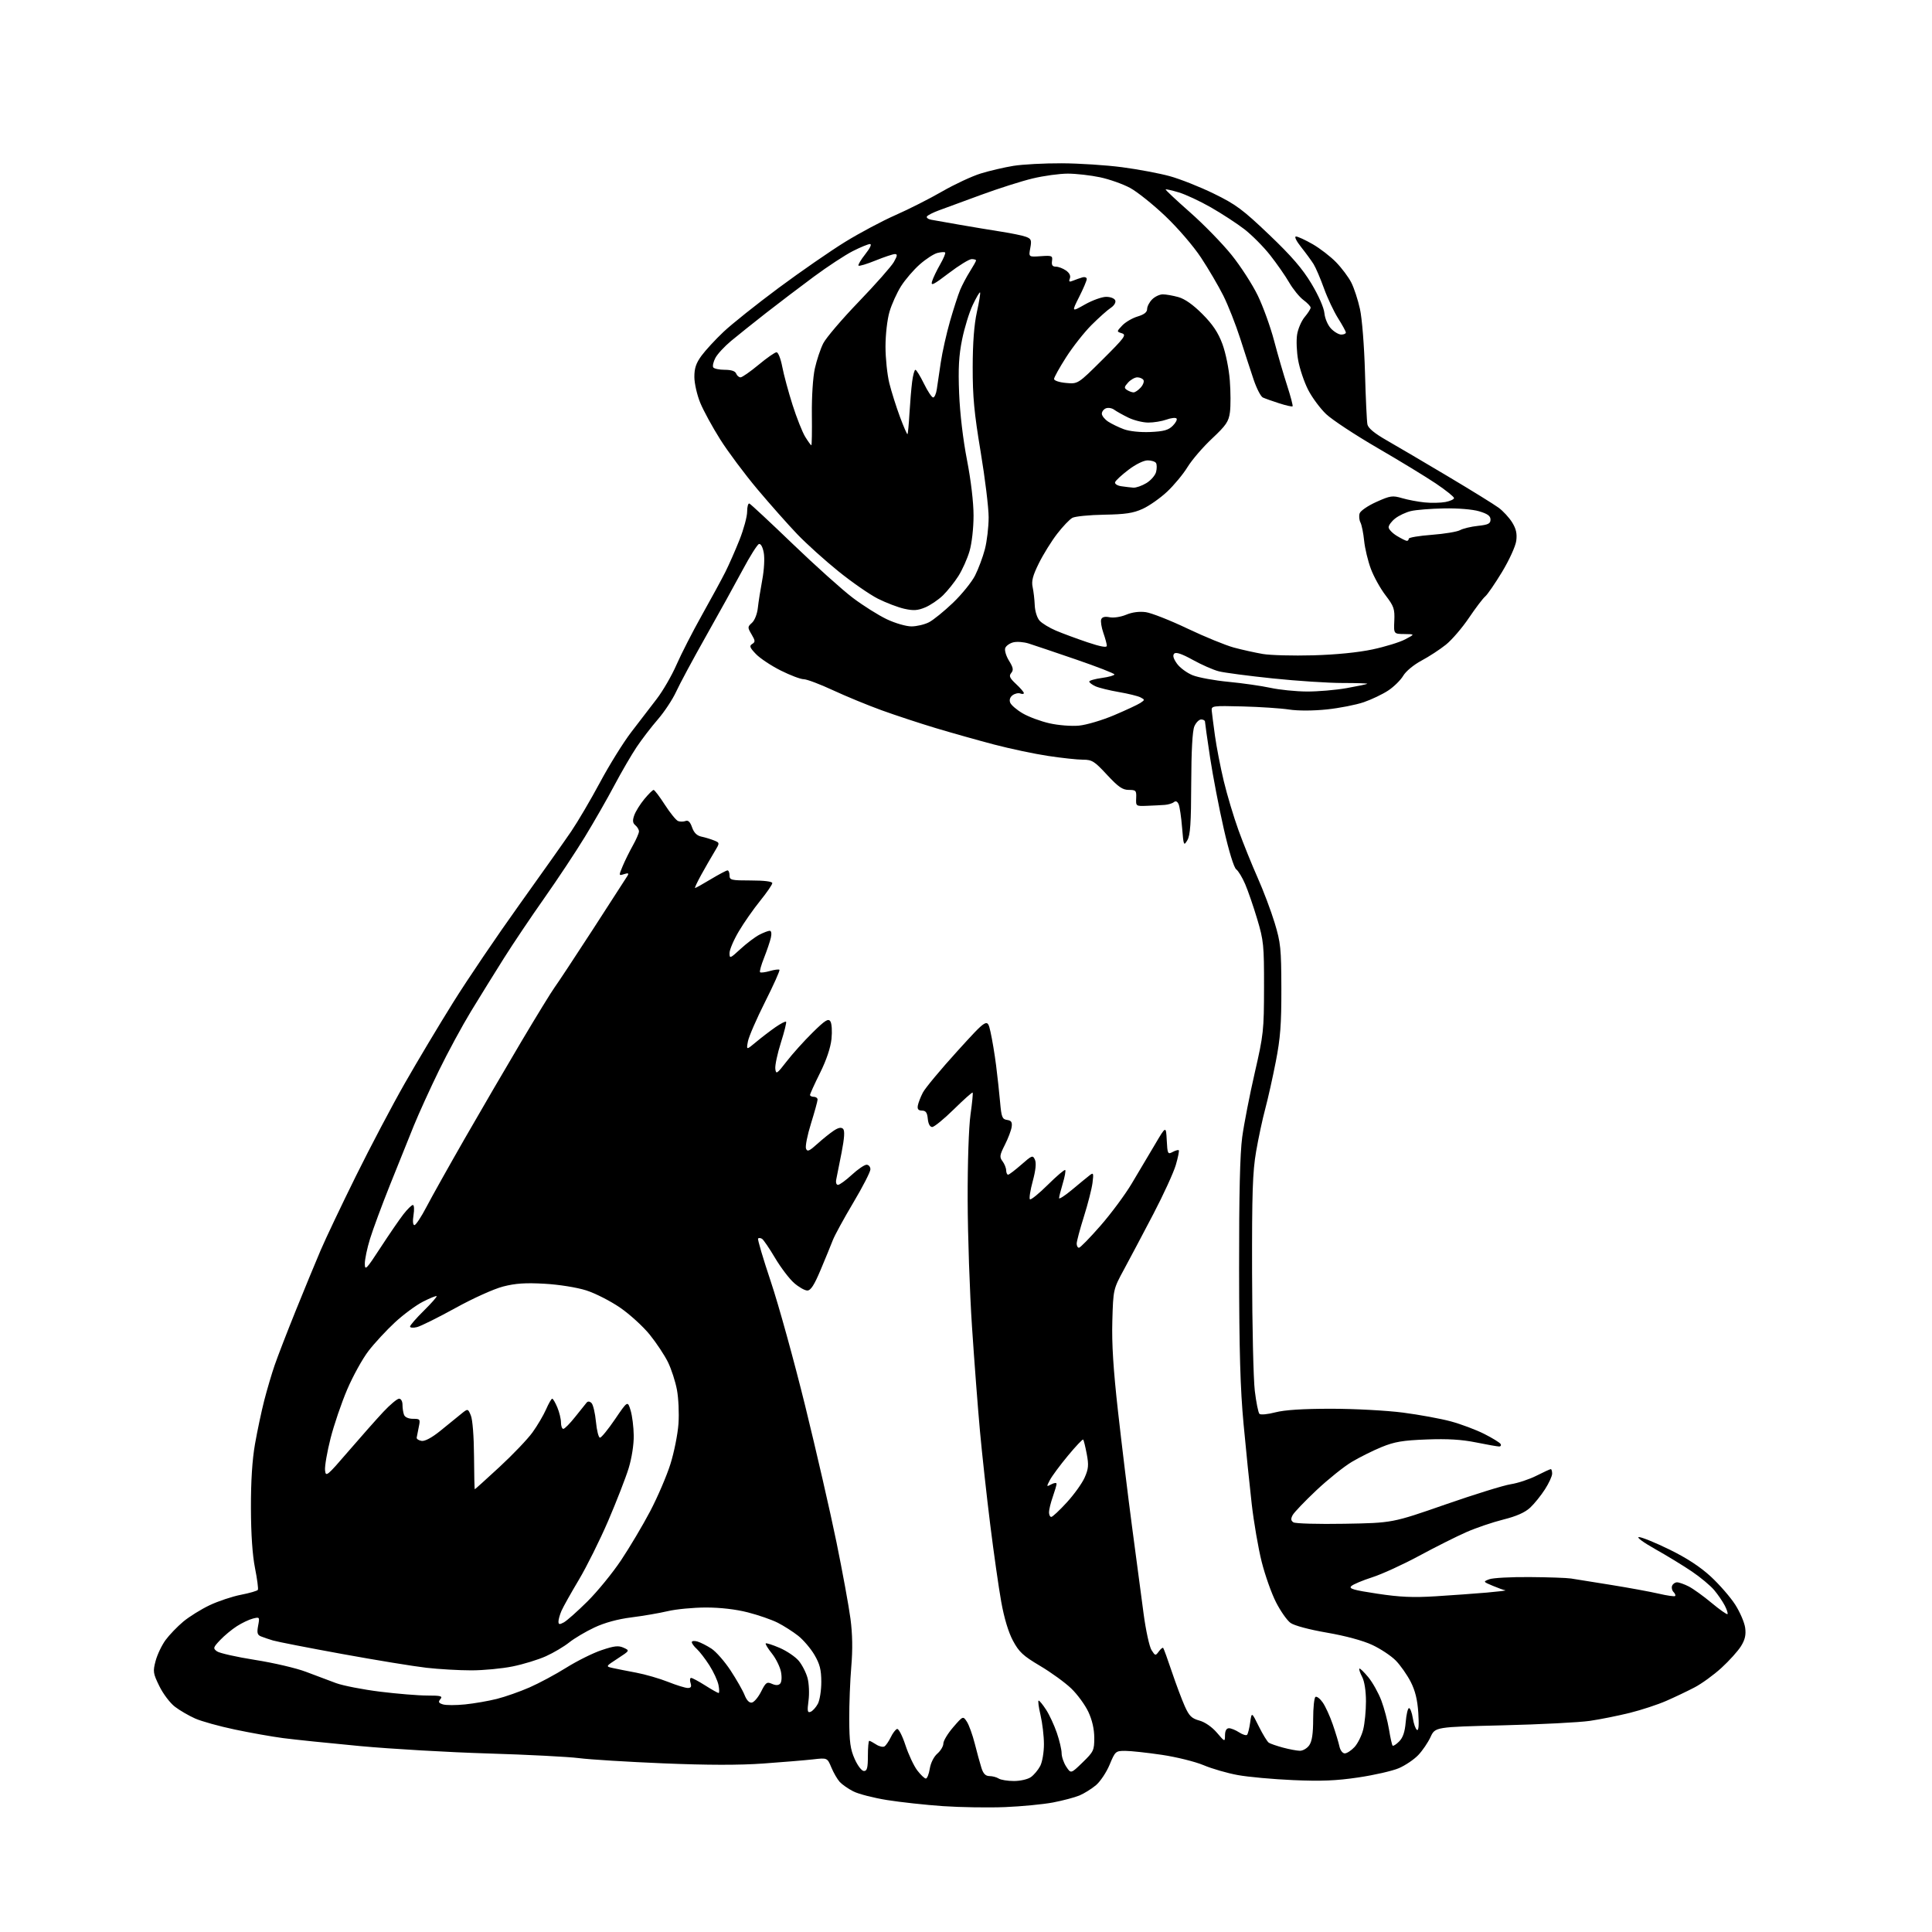 <?xml version="1.0" encoding="UTF-8" standalone="no"?>
<svg 
  version="1.1" 
  xmlns="http://www.w3.org/2000/svg" 
  xmlns:xlink="http://www.w3.org/1999/xlink" 
  xmlns:svg="http://www.w3.org/2000/svg"
  xmlns:rdf="http://www.w3.org/1999/02/22-rdf-syntax-ns#"
  xmlns:cc="http://creativecommons.org/ns#"
  xmlns:dc="http://purl.org/dc/elements/1.1/"
  viewBox="0 0 768 768"
  width="768"
  height="768"
>
<style>svg {background-color: white; }</style>"
<path stroke="none" fill="black" fill-rule="evenodd" d="M399.50,718.35C392.90,718.62 381.82,718.44 374.88,717.97C367.93,717.49 357.89,716.39 352.56,715.54C347.23,714.68 341.21,713.13 339.19,712.09C337.16,711.06 334.73,709.36 333.79,708.32C332.85,707.28 331.35,704.70 330.47,702.58C328.86,698.73 328.86,698.73 323.18,699.38C320.06,699.73 311.20,700.47 303.50,701.02C293.93,701.71 281.33,701.69 263.70,700.96C249.50,700.37 234.43,699.44 230.20,698.89C225.96,698.34 209.68,697.50 194.00,697.03C178.32,696.56 155.38,695.23 143.00,694.08C130.62,692.92 116.90,691.50 112.50,690.92C108.10,690.34 99.47,688.81 93.32,687.51C87.17,686.22 80.09,684.25 77.59,683.14C75.08,682.03 71.46,679.93 69.54,678.46C67.62,677.00 64.83,673.32 63.35,670.28C60.84,665.16 60.74,664.44 61.87,660.20C62.54,657.70 64.32,653.98 65.82,651.93C67.32,649.89 70.49,646.60 72.85,644.62C75.22,642.65 79.93,639.71 83.33,638.10C86.72,636.49 92.32,634.62 95.77,633.95C99.23,633.28 102.25,632.40 102.50,632.00C102.75,631.59 102.24,627.72 101.38,623.38C100.35,618.26 99.78,609.89 99.75,599.50C99.72,588.83 100.26,580.33 101.37,574.00C102.29,568.77 103.94,560.98 105.04,556.69C106.15,552.39 108.00,546.09 109.18,542.69C110.35,539.28 114.12,529.52 117.56,521.00C121.00,512.48 125.46,501.68 127.46,497.00C129.46,492.32 135.77,479.05 141.48,467.50C147.19,455.95 155.92,439.38 160.89,430.67C165.86,421.96 174.55,407.42 180.21,398.36C185.87,389.30 197.65,371.91 206.39,359.71C215.13,347.50 224.43,334.36 227.05,330.51C229.67,326.65 234.83,317.88 238.52,311.00C242.20,304.12 247.76,295.18 250.86,291.12C253.96,287.06 258.52,281.12 261.00,277.91C263.48,274.70 267.03,268.57 268.90,264.29C270.77,260.00 275.33,251.10 279.03,244.50C282.73,237.90 286.94,230.16 288.37,227.31C289.80,224.45 292.33,218.71 293.99,214.53C295.64,210.36 297.00,205.35 297.00,203.39C297.00,201.43 297.40,199.98 297.89,200.17C298.38,200.35 306.16,207.60 315.17,216.27C324.19,224.94 334.92,234.57 339.03,237.67C343.14,240.77 349.20,244.58 352.50,246.15C355.82,247.73 360.20,249.00 362.30,249.00C364.39,249.00 367.54,248.26 369.30,247.35C371.05,246.44 375.35,242.95 378.85,239.60C382.35,236.24 386.29,231.37 387.61,228.77C388.93,226.16 390.69,221.46 391.51,218.31C392.33,215.16 393.00,209.45 393.00,205.63C393.00,201.80 391.57,190.09 389.82,179.59C387.25,164.17 386.64,157.71 386.66,146.00C386.67,136.31 387.23,129.03 388.32,124.07C389.23,119.98 389.80,116.46 389.59,116.25C389.38,116.04 388.07,118.28 386.68,121.22C385.29,124.15 383.39,130.33 382.45,134.95C381.15,141.37 380.87,146.40 381.27,156.42C381.59,164.33 382.82,174.79 384.40,182.88C385.97,190.99 387.00,199.69 387.00,204.95C387.00,209.94 386.32,215.95 385.41,219.07C384.54,222.06 382.54,226.53 380.97,229.00C379.40,231.47 376.62,234.94 374.81,236.70C372.99,238.46 369.82,240.60 367.76,241.46C364.79,242.70 363.09,242.81 359.45,241.99C356.93,241.42 352.22,239.62 348.98,237.99C345.73,236.35 338.68,231.46 333.29,227.11C327.91,222.77 320.54,216.13 316.93,212.36C313.31,208.58 306.20,200.56 301.12,194.53C296.05,188.49 289.38,179.56 286.30,174.68C283.22,169.80 279.65,163.26 278.37,160.15C277.09,157.04 276.04,152.43 276.02,149.90C276.01,146.39 276.68,144.37 278.86,141.40C280.43,139.26 284.36,134.99 287.61,131.92C290.85,128.85 300.70,121.00 309.50,114.46C318.30,107.93 330.23,99.68 336.00,96.13C341.77,92.58 350.77,87.79 356.00,85.49C361.23,83.19 369.55,78.98 374.50,76.12C379.45,73.27 386.35,70.05 389.84,68.97C393.33,67.89 399.18,66.53 402.84,65.93C406.50,65.34 415.15,64.88 422.05,64.91C428.96,64.94 439.76,65.64 446.05,66.47C452.35,67.30 460.88,68.90 465.00,70.03C469.12,71.16 477.00,74.28 482.50,76.97C491.26,81.24 493.98,83.26 504.50,93.29C513.42,101.80 517.73,106.79 521.31,112.75C524.14,117.46 526.27,122.29 526.47,124.47C526.67,126.56 527.80,129.23 529.08,130.59C530.33,131.91 532.17,133.00 533.17,133.00C534.18,133.00 535.00,132.64 535.00,132.20C535.00,131.75 533.61,129.21 531.92,126.54C530.23,123.87 527.69,118.50 526.29,114.60C524.89,110.71 523.04,106.40 522.18,105.01C521.32,103.63 519.10,100.59 517.24,98.25C515.29,95.79 514.42,94.00 515.18,94.01C515.91,94.01 518.88,95.39 521.80,97.06C524.71,98.73 528.91,101.97 531.13,104.26C533.36,106.55 536.07,110.17 537.16,112.32C538.25,114.46 539.81,119.20 540.61,122.86C541.44,126.63 542.30,137.49 542.60,148.00C542.88,158.18 543.32,167.50 543.57,168.71C543.87,170.20 546.40,172.28 551.26,175.06C555.24,177.33 566.15,183.75 575.50,189.32C584.85,194.89 593.96,200.52 595.73,201.83C597.51,203.14 599.93,205.77 601.11,207.67C602.69,210.24 603.11,212.14 602.73,215.01C602.44,217.16 599.94,222.63 597.12,227.31C594.32,231.94 591.29,236.34 590.40,237.09C589.50,237.83 586.58,241.68 583.91,245.63C581.25,249.58 577.14,254.36 574.78,256.26C572.43,258.15 568.06,261.01 565.07,262.60C561.97,264.26 558.85,266.84 557.79,268.64C556.77,270.37 554.09,273.00 551.84,274.49C549.59,275.98 545.22,278.06 542.13,279.13C539.03,280.19 532.42,281.49 527.43,282.01C521.95,282.58 516.02,282.59 512.43,282.05C509.17,281.55 500.88,281.00 494.00,280.82C482.01,280.51 481.51,280.58 481.68,282.50C481.79,283.60 482.36,288.10 482.97,292.50C483.58,296.90 485.15,305.00 486.47,310.50C487.79,316.00 490.42,324.77 492.31,330.00C494.20,335.23 497.62,343.70 499.90,348.83C502.19,353.96 505.24,362.06 506.69,366.83C509.09,374.74 509.32,377.02 509.36,393.00C509.39,407.15 508.97,412.70 507.15,422.00C505.92,428.32 504.03,436.77 502.96,440.76C501.88,444.76 500.24,452.41 499.32,457.76C497.93,465.81 497.65,474.17 497.72,506.00C497.77,527.17 498.25,548.26 498.80,552.85C499.35,557.44 500.18,561.57 500.65,562.03C501.12,562.49 503.96,562.22 506.97,561.43C510.66,560.47 517.88,560.00 529.17,560.00C538.37,560.00 551.21,560.69 557.70,561.53C564.19,562.37 572.78,563.95 576.80,565.04C580.81,566.13 586.74,568.36 589.98,569.99C593.21,571.62 596.14,573.42 596.49,573.98C596.83,574.54 596.57,575.00 595.91,575.00C595.24,575.00 591.11,574.27 586.71,573.38C581.02,572.23 575.40,571.89 567.11,572.21C557.61,572.57 554.36,573.12 549.22,575.22C545.77,576.63 540.41,579.30 537.32,581.15C534.23,582.99 527.92,588.06 523.30,592.40C518.69,596.75 514.43,601.19 513.85,602.28C513.06,603.76 513.13,604.48 514.15,605.15C514.89,605.65 524.05,605.91 534.50,605.72C553.50,605.39 553.50,605.39 574.50,598.08C586.05,594.06 597.78,590.42 600.56,590.00C603.35,589.57 607.95,588.05 610.78,586.61C613.61,585.18 616.17,584.00 616.47,584.00C616.76,584.00 617.00,584.81 617.00,585.80C617.00,586.80 615.71,589.61 614.13,592.05C612.56,594.50 609.92,597.77 608.27,599.31C606.21,601.23 602.84,602.73 597.61,604.04C593.40,605.09 586.77,607.34 582.89,609.05C579.01,610.75 570.58,614.98 564.16,618.45C557.75,621.91 549.35,625.76 545.50,626.99C541.65,628.23 537.90,629.80 537.16,630.50C536.07,631.52 538.01,632.09 547.46,633.51C556.49,634.88 561.72,635.11 570.80,634.54C577.23,634.14 586.33,633.48 591.00,633.08C595.67,632.67 598.99,632.27 598.37,632.17C597.75,632.08 595.50,631.27 593.37,630.37C589.52,628.75 589.51,628.74 592.00,627.78C593.38,627.24 600.58,626.85 608.00,626.91C615.42,626.96 622.85,627.22 624.50,627.48C626.15,627.75 633.31,628.89 640.42,630.03C647.52,631.17 656.05,632.74 659.38,633.51C662.70,634.29 665.63,634.70 665.89,634.44C666.15,634.18 665.87,633.47 665.26,632.86C664.65,632.25 664.39,631.14 664.69,630.38C664.98,629.62 665.86,629.00 666.66,629.00C667.45,629.00 669.54,629.74 671.30,630.64C673.06,631.54 677.15,634.48 680.38,637.18C683.61,639.87 686.46,641.87 686.70,641.63C686.95,641.39 686.46,639.85 685.61,638.21C684.76,636.58 682.87,633.81 681.40,632.07C679.93,630.32 675.98,627.02 672.62,624.74C669.25,622.45 662.67,618.43 658.00,615.81C653.24,613.13 650.38,611.03 651.51,611.02C652.61,611.01 658.09,613.25 663.69,615.99C670.56,619.36 675.90,622.86 680.10,626.74C683.53,629.91 687.88,634.92 689.78,637.88C691.67,640.84 693.45,644.97 693.73,647.06C694.11,649.87 693.68,651.79 692.08,654.37C690.89,656.30 687.39,660.18 684.32,662.99C681.24,665.81 676.42,669.31 673.61,670.77C670.80,672.24 665.75,674.65 662.38,676.12C659.01,677.60 652.49,679.74 647.88,680.89C643.27,682.03 636.12,683.47 632.00,684.07C627.88,684.68 612.35,685.48 597.51,685.84C570.51,686.50 570.51,686.50 568.66,690.50C567.64,692.70 565.44,695.93 563.77,697.68C562.10,699.43 558.64,701.77 556.09,702.87C553.53,703.97 546.28,705.63 539.97,706.56C531.15,707.87 525.16,708.11 514.00,707.62C506.02,707.27 496.12,706.37 492.00,705.61C487.88,704.86 481.78,703.10 478.45,701.69C475.12,700.29 467.64,698.43 461.82,697.57C456.00,696.71 449.47,696.00 447.31,696.00C443.48,696.00 443.31,696.15 441.09,701.49C439.84,704.50 437.40,708.17 435.66,709.64C433.92,711.10 430.97,712.94 429.10,713.73C427.22,714.51 422.50,715.76 418.60,716.51C414.69,717.25 406.10,718.08 399.50,718.35zM403.03,707.98C405.54,707.99 408.55,707.30 409.78,706.44C411.01,705.58 412.68,703.58 413.51,701.99C414.34,700.38 414.99,696.52 414.98,693.30C414.98,690.11 414.36,684.91 413.62,681.75C412.87,678.59 412.54,676.01 412.88,676.01C413.22,676.02 414.56,677.66 415.85,679.66C417.15,681.65 419.06,685.77 420.10,688.80C421.15,691.83 422.00,695.48 422.01,696.91C422.01,698.33 422.84,700.76 423.86,702.30C425.71,705.10 425.71,705.10 430.35,700.59C434.73,696.34 435.00,695.77 434.99,690.79C434.98,687.35 434.16,683.75 432.64,680.50C431.35,677.75 428.30,673.57 425.86,671.22C423.41,668.86 417.83,664.81 413.46,662.22C406.69,658.21 405.08,656.71 402.67,652.21C400.87,648.87 399.16,643.19 398.00,636.71C396.99,631.10 395.02,617.27 393.62,606.00C392.22,594.73 390.39,578.08 389.56,569.00C388.73,559.92 387.30,541.25 386.39,527.50C385.47,513.75 384.70,491.02 384.66,477.00C384.62,462.18 385.10,447.97 385.79,443.08C386.45,438.44 386.83,434.50 386.64,434.31C386.45,434.12 383.09,437.12 379.16,440.98C375.23,444.84 371.36,448.00 370.57,448.00C369.67,448.00 369.01,446.77 368.81,444.75C368.58,442.28 368.02,441.49 366.50,441.48C365.07,441.46 364.60,440.90 364.85,439.49C365.04,438.41 365.94,436.08 366.85,434.32C367.76,432.56 373.90,425.17 380.50,417.91C392.50,404.70 392.50,404.70 393.72,410.10C394.40,413.07 395.40,419.10 395.96,423.50C396.52,427.90 397.24,434.51 397.56,438.19C398.08,444.08 398.41,444.92 400.32,445.19C402.01,445.43 402.42,446.06 402.15,447.99C401.95,449.35 400.74,452.56 399.44,455.11C397.37,459.20 397.26,459.97 398.52,461.62C399.30,462.66 399.95,464.29 399.97,465.25C399.99,466.21 400.34,466.98 400.75,466.96C401.16,466.93 403.52,465.13 406.00,462.96C410.24,459.23 410.55,459.12 411.40,460.99C412.00,462.33 411.71,465.16 410.53,469.54C409.55,473.14 409.05,476.38 409.40,476.74C409.76,477.10 412.96,474.51 416.50,471.00C420.04,467.49 423.17,464.83 423.44,465.10C423.71,465.37 423.27,467.78 422.46,470.46C421.66,473.13 421.00,475.75 421.00,476.28C421.00,476.81 423.36,475.27 426.25,472.86C429.14,470.44 432.25,467.89 433.16,467.19C434.67,466.02 434.77,466.31 434.29,470.20C433.99,472.57 432.45,478.60 430.87,483.60C429.29,488.61 428.00,493.45 428.00,494.35C428.00,495.26 428.41,496.00 428.90,496.00C429.40,496.00 433.25,492.06 437.45,487.25C441.66,482.44 447.25,474.90 449.87,470.50C452.50,466.10 456.64,459.12 459.08,455.00C463.50,447.50 463.50,447.50 463.80,453.26C464.08,458.70 464.21,458.96 466.14,457.93C467.26,457.33 468.36,457.02 468.58,457.25C468.81,457.47 468.28,460.10 467.41,463.08C466.54,466.06 462.54,474.80 458.52,482.50C454.50,490.20 449.25,500.10 446.87,504.50C442.53,512.50 442.53,512.50 442.17,525.09C441.91,534.12 442.55,544.30 444.43,561.09C445.87,573.96 448.38,594.62 450.02,607.00C451.66,619.38 453.72,634.90 454.60,641.50C455.48,648.10 456.90,654.59 457.74,655.92C459.21,658.24 459.33,658.27 460.63,656.50C461.37,655.48 462.16,654.84 462.38,655.07C462.61,655.31 464.15,659.55 465.81,664.50C467.48,669.45 469.79,675.62 470.95,678.21C472.70,682.12 473.69,683.10 476.77,683.95C478.99,684.56 481.76,686.48 483.70,688.73C486.92,692.50 486.92,692.50 486.96,689.75C486.99,687.96 487.54,687.00 488.54,687.00C489.38,687.00 491.19,687.74 492.57,688.64C493.94,689.53 495.36,689.98 495.72,689.62C496.08,689.26 496.63,687.06 496.96,684.73C497.55,680.50 497.55,680.50 500.40,686.27C501.97,689.44 503.76,692.36 504.38,692.76C504.99,693.16 507.52,694.03 510.00,694.70C512.48,695.37 515.49,695.93 516.69,695.96C517.90,695.98 519.59,695.00 520.44,693.78C521.55,692.20 522.00,689.16 522.00,683.34C522.00,678.82 522.42,674.86 522.92,674.55C523.43,674.23 524.72,675.22 525.79,676.74C526.86,678.26 528.67,682.20 529.80,685.50C530.94,688.80 532.13,692.74 532.45,694.25C532.78,695.79 533.71,697.00 534.57,697.00C535.41,697.00 537.15,695.86 538.44,694.48C539.72,693.09 541.28,689.96 541.89,687.53C542.50,685.10 543.00,680.05 542.99,676.31C542.99,672.19 542.39,668.35 541.48,666.60C540.64,665.01 540.15,663.52 540.37,663.30C540.59,663.08 542.18,664.61 543.91,666.70C545.63,668.79 547.97,672.98 549.11,676.00C550.25,679.02 551.61,684.19 552.15,687.47C552.68,690.76 553.33,693.66 553.59,693.92C553.84,694.18 555.02,693.43 556.19,692.25C557.69,690.75 558.46,688.47 558.79,684.56C559.04,681.50 559.64,679.00 560.11,679.00C560.59,679.00 561.27,680.81 561.62,683.02C561.97,685.23 562.72,687.33 563.27,687.67C563.93,688.08 564.11,685.74 563.80,680.90C563.45,675.63 562.57,672.06 560.75,668.50C559.33,665.75 556.68,661.97 554.84,660.09C553.00,658.22 548.80,655.43 545.50,653.89C541.82,652.17 534.86,650.28 527.50,649.01C520.42,647.79 514.48,646.20 513.00,645.13C511.62,644.14 509.03,640.44 507.23,636.91C505.43,633.39 502.87,626.14 501.53,620.81C500.19,615.49 498.41,605.14 497.57,597.81C496.73,590.49 495.28,576.17 494.33,566.00C493.03,552.04 492.60,536.96 492.56,504.50C492.53,474.65 492.91,458.59 493.80,452.00C494.51,446.77 496.75,435.30 498.77,426.50C502.27,411.28 502.45,409.62 502.47,392.50C502.50,375.75 502.31,373.87 499.77,365.38C498.27,360.36 496.11,354.10 494.98,351.46C493.85,348.82 492.24,346.17 491.41,345.56C490.50,344.89 488.50,338.38 486.47,329.47C484.59,321.24 482.14,308.47 481.02,301.11C479.91,293.74 479.00,287.33 479.00,286.86C479.00,286.39 478.31,286.00 477.48,286.00C476.64,286.00 475.42,287.24 474.77,288.75C474.01,290.54 473.57,298.50 473.53,311.50C473.48,327.28 473.16,332.03 471.99,334.00C470.57,336.40 470.49,336.19 469.90,329.00C469.57,324.88 468.95,320.70 468.53,319.72C468.03,318.56 467.38,318.26 466.63,318.86C466.01,319.37 464.38,319.86 463.00,319.96C461.62,320.06 458.48,320.23 456.00,320.32C451.53,320.50 451.50,320.48 451.65,317.25C451.78,314.25 451.55,314.00 448.71,314.00C446.23,314.00 444.55,312.83 440.06,308.00C435.05,302.59 434.10,301.99 430.50,301.99C428.30,301.99 422.07,301.32 416.66,300.50C411.25,299.69 401.57,297.64 395.16,295.96C388.75,294.27 378.32,291.34 372.00,289.44C365.68,287.54 356.00,284.35 350.50,282.36C345.00,280.37 336.27,276.77 331.10,274.37C325.94,271.97 320.71,270.00 319.49,270.00C318.27,270.00 314.16,268.45 310.37,266.55C306.57,264.65 302.13,261.70 300.50,260.00C298.04,257.44 297.79,256.75 299.01,255.99C300.29,255.20 300.26,254.71 298.76,252.18C297.12,249.40 297.13,249.19 298.93,247.57C299.99,246.60 301.00,244.04 301.25,241.68C301.50,239.38 302.29,234.35 303.01,230.50C303.76,226.48 304.01,221.88 303.60,219.69C303.18,217.41 302.40,216.03 301.69,216.26C301.04,216.47 298.11,221.11 295.20,226.57C292.28,232.03 285.71,243.93 280.58,253.00C275.46,262.07 270.14,271.98 268.76,275.00C267.37,278.02 264.12,282.95 261.53,285.94C258.94,288.93 255.14,293.88 253.09,296.94C251.04,300.00 247.05,306.85 244.23,312.17C241.41,317.50 236.13,326.72 232.50,332.67C228.87,338.63 221.61,349.57 216.38,357.00C211.14,364.43 203.88,375.23 200.25,381.00C196.61,386.77 190.76,396.23 187.24,402.00C183.73,407.77 178.00,418.35 174.51,425.50C171.02,432.65 166.51,442.55 164.49,447.50C162.47,452.45 158.20,463.06 155.01,471.07C151.81,479.08 148.25,488.69 147.10,492.43C145.94,496.16 145.01,500.63 145.02,502.36C145.04,505.21 145.63,504.61 151.27,495.94C154.70,490.68 158.79,484.71 160.37,482.69C161.95,480.66 163.64,479.00 164.13,479.00C164.62,479.00 164.74,480.80 164.38,483.00C163.99,485.44 164.14,487.00 164.75,487.00C165.30,487.00 167.46,483.74 169.54,479.75C171.62,475.76 178.49,463.50 184.80,452.50C191.11,441.50 201.22,424.18 207.26,414.00C213.31,403.82 219.25,394.15 220.46,392.50C221.68,390.85 228.51,380.50 235.65,369.50C242.78,358.50 248.99,348.89 249.44,348.14C250.06,347.10 249.75,346.95 248.08,347.48C245.93,348.16 245.92,348.13 247.50,344.34C248.38,342.23 250.20,338.54 251.55,336.13C252.90,333.72 254.00,331.18 254.00,330.50C254.00,329.81 253.36,328.71 252.57,328.06C251.50,327.17 251.38,326.20 252.11,324.13C252.63,322.62 254.43,319.72 256.10,317.69C257.78,315.66 259.45,314.00 259.82,314.01C260.20,314.01 262.21,316.67 264.30,319.92C266.40,323.17 268.76,326.08 269.55,326.38C270.35,326.69 271.68,326.68 272.51,326.36C273.56,325.95 274.36,326.73 275.11,328.89C275.86,331.04 277.03,332.19 278.85,332.58C280.31,332.88 282.55,333.57 283.84,334.09C286.18,335.04 286.18,335.04 283.91,338.77C282.67,340.82 280.35,344.86 278.75,347.75C277.16,350.64 276.05,353.00 276.30,353.00C276.55,353.00 279.37,351.43 282.57,349.50C285.77,347.58 288.75,346.00 289.19,346.00C289.64,346.00 290.00,346.90 290.00,348.00C290.00,349.84 290.67,350.00 298.50,350.00C303.80,350.00 307.00,350.40 307.00,351.06C307.00,351.64 304.82,354.80 302.17,358.09C299.51,361.37 295.68,366.85 293.67,370.26C291.65,373.67 290.00,377.53 290.00,378.85C290.00,381.14 290.21,381.06 294.39,377.21C296.80,374.99 300.15,372.46 301.84,371.58C303.52,370.71 305.38,370.00 305.97,370.00C306.62,370.00 306.80,371.08 306.43,372.75C306.09,374.26 304.87,377.86 303.73,380.74C302.58,383.62 301.86,386.20 302.14,386.47C302.41,386.74 304.15,386.53 306.00,386.00C307.85,385.47 309.58,385.25 309.84,385.51C310.10,385.77 307.54,391.50 304.14,398.24C300.75,404.98 297.67,412.07 297.31,413.98C296.66,417.47 296.66,417.47 300.58,414.20C302.74,412.39 306.20,409.75 308.27,408.31C310.34,406.88 312.24,405.90 312.48,406.15C312.72,406.39 311.79,410.14 310.41,414.48C309.03,418.83 308.04,423.50 308.20,424.87C308.48,427.17 308.82,426.94 312.70,421.93C315.00,418.94 319.63,413.80 322.98,410.50C328.00,405.55 329.25,404.76 330.08,406.00C330.65,406.84 330.84,409.92 330.53,413.00C330.16,416.52 328.52,421.38 325.98,426.50C323.79,430.90 322.00,434.84 322.00,435.25C322.00,435.66 322.68,436.00 323.50,436.00C324.32,436.00 325.00,436.50 325.00,437.10C325.00,437.71 323.82,441.98 322.39,446.59C320.95,451.20 320.05,455.70 320.40,456.59C320.91,457.94 321.68,457.62 324.93,454.68C327.08,452.74 330.02,450.38 331.47,449.43C333.29,448.24 334.42,448.02 335.14,448.74C335.86,449.46 335.67,452.36 334.55,458.14C333.66,462.74 332.71,467.51 332.44,468.75C332.16,470.07 332.44,471.00 333.12,471.00C333.76,471.00 336.23,469.20 338.62,467.00C341.00,464.80 343.64,463.00 344.48,463.00C345.31,463.00 346.00,463.82 346.00,464.82C346.00,465.83 342.94,471.79 339.20,478.07C335.46,484.36 331.79,491.07 331.05,493.00C330.31,494.93 328.14,500.21 326.23,504.75C323.67,510.85 322.28,513.00 320.92,513.00C319.90,513.00 317.53,511.65 315.64,509.99C313.76,508.34 310.36,503.86 308.09,500.04C305.83,496.22 303.50,492.81 302.92,492.45C302.34,492.09 301.63,492.03 301.35,492.32C301.06,492.60 303.35,500.33 306.42,509.49C309.50,518.65 315.63,540.85 320.06,558.82C324.48,576.79 330.08,601.17 332.50,613.00C334.92,624.83 337.43,638.55 338.08,643.50C338.88,649.58 338.98,655.75 338.40,662.50C337.93,668.00 337.56,677.45 337.59,683.50C337.63,692.49 338.02,695.37 339.76,699.25C340.98,701.97 342.55,704.00 343.44,704.00C344.68,704.00 345.00,702.76 345.00,698.00C345.00,694.70 345.24,692.00 345.54,692.00C345.83,692.00 347.07,692.66 348.29,693.46C349.52,694.26 351.01,694.60 351.61,694.21C352.20,693.82 353.32,692.18 354.10,690.57C354.87,688.96 355.99,687.49 356.60,687.29C357.20,687.09 358.70,689.99 359.92,693.72C361.15,697.45 363.26,701.96 364.62,703.75C365.99,705.54 367.52,707.00 368.04,707.00C368.55,707.00 369.26,705.24 369.60,703.08C369.97,700.78 371.21,698.31 372.61,697.09C373.93,695.95 375.00,694.14 375.00,693.07C375.00,692.00 376.76,689.09 378.91,686.60C382.82,682.08 382.82,682.08 384.35,684.41C385.19,685.70 386.60,689.62 387.49,693.12C388.37,696.63 389.56,700.96 390.13,702.75C390.87,705.09 391.76,706.00 393.33,706.02C394.52,706.02 396.18,706.47 397.00,707.00C397.82,707.53 400.54,707.98 403.03,707.98zM322.23,680.47C323.05,680.15 324.34,678.72 325.11,677.29C325.87,675.86 326.49,671.94 326.48,668.58C326.47,663.76 325.90,661.50 323.75,657.83C322.25,655.28 319.33,651.86 317.26,650.23C315.19,648.60 311.55,646.28 309.17,645.07C306.79,643.86 301.43,642.00 297.26,640.94C292.45,639.71 286.36,639.01 280.59,639.01C275.59,639.02 268.77,639.67 265.43,640.46C262.09,641.25 255.59,642.36 250.99,642.94C245.59,643.62 240.37,645.04 236.32,646.94C232.86,648.56 228.34,651.24 226.27,652.89C224.19,654.55 220.03,657.02 217.00,658.38C213.97,659.75 208.03,661.57 203.79,662.43C199.55,663.29 192.13,664.00 187.29,663.99C182.46,663.99 174.45,663.53 169.50,662.96C164.55,662.40 149.47,659.94 136.00,657.48C122.53,655.03 110.15,652.61 108.50,652.11C106.85,651.62 104.70,650.88 103.73,650.49C102.30,649.91 102.08,649.07 102.61,646.24C103.26,642.80 103.21,642.73 100.56,643.40C99.06,643.77 96.18,645.14 94.17,646.43C92.15,647.72 89.15,650.21 87.50,651.96C84.71,654.93 84.62,655.24 86.26,656.44C87.23,657.15 94.03,658.68 101.38,659.84C108.72,660.99 117.83,663.12 121.62,664.57C125.40,666.02 130.81,668.05 133.63,669.08C136.46,670.10 144.32,671.63 151.10,672.47C157.89,673.31 166.32,674.00 169.84,674.00C175.25,674.00 176.06,674.22 175.07,675.42C174.13,676.55 174.33,676.97 176.06,677.52C177.26,677.90 181.22,677.90 184.87,677.53C188.51,677.16 194.20,676.17 197.50,675.34C200.80,674.51 206.64,672.46 210.48,670.78C214.32,669.10 220.93,665.55 225.17,662.89C229.41,660.24 235.69,657.11 239.13,655.96C244.20,654.25 245.85,654.07 247.88,654.99C250.38,656.13 250.38,656.13 245.55,659.28C240.71,662.43 240.71,662.43 243.60,663.07C245.20,663.42 249.43,664.26 253.00,664.93C256.57,665.61 262.24,667.25 265.58,668.58C268.92,669.91 272.44,671.00 273.40,671.00C274.68,671.00 274.97,670.48 274.50,669.00C274.15,667.90 274.26,667.00 274.74,667.00C275.22,667.00 277.74,668.35 280.34,670.00C282.94,671.65 285.34,673.00 285.66,673.00C285.98,673.00 285.96,671.57 285.61,669.82C285.26,668.07 283.63,664.54 281.98,661.97C280.33,659.39 278.08,656.48 276.99,655.49C275.89,654.50 275.00,653.28 275.00,652.78C275.00,652.28 276.01,652.17 277.25,652.53C278.49,652.90 280.99,654.17 282.80,655.35C284.62,656.53 288.03,660.42 290.39,664.00C292.74,667.58 295.26,671.98 295.98,673.80C296.81,675.91 297.86,676.99 298.89,676.80C299.78,676.63 301.43,674.67 302.56,672.43C304.39,668.79 304.86,668.46 306.84,669.34C308.34,670.01 309.40,670.00 310.10,669.30C310.71,668.69 310.86,666.75 310.46,664.63C310.08,662.63 308.47,659.35 306.88,657.34C305.28,655.34 304.16,653.51 304.39,653.28C304.62,653.05 307.11,653.85 309.93,655.06C312.74,656.27 316.15,658.58 317.50,660.18C318.84,661.78 320.43,664.87 321.01,667.04C321.59,669.20 321.77,673.24 321.40,676.01C320.84,680.23 320.98,680.95 322.23,680.47zM224.12,644.93C225.29,644.31 229.49,640.58 233.46,636.65C237.43,632.72 243.47,625.33 246.88,620.23C250.29,615.12 255.50,606.35 258.46,600.73C261.41,595.10 265.03,586.67 266.50,582.00C267.97,577.33 269.41,570.12 269.70,566.00C269.99,561.88 269.72,555.80 269.10,552.50C268.49,549.20 266.88,544.25 265.54,541.50C264.19,538.75 260.93,533.83 258.29,530.56C255.66,527.30 250.35,522.46 246.50,519.81C242.65,517.16 236.57,514.07 233.00,512.94C229.25,511.76 222.26,510.64 216.50,510.31C208.91,509.88 204.93,510.14 200.00,511.41C196.32,512.36 188.08,516.07 181.00,519.98C174.12,523.77 167.26,527.18 165.75,527.55C164.24,527.92 163.00,527.82 163.00,527.32C163.00,526.83 165.46,524.00 168.48,521.02C171.49,518.05 173.78,515.45 173.57,515.24C173.37,515.03 170.94,516.01 168.19,517.41C165.43,518.80 160.39,522.52 157.00,525.66C153.61,528.80 148.88,533.91 146.50,537.00C144.11,540.10 140.30,547.00 138.02,552.33C135.74,557.67 132.76,566.41 131.40,571.77C130.04,577.12 129.05,582.82 129.21,584.43C129.49,587.22 129.93,586.86 138.48,576.93C143.42,571.19 149.67,564.14 152.37,561.25C155.08,558.36 157.90,556.00 158.65,556.00C159.41,556.00 160.00,557.05 160.00,558.42C160.00,559.75 160.27,561.55 160.61,562.42C160.97,563.37 162.40,564.00 164.19,564.00C167.01,564.00 167.13,564.16 166.47,567.25C166.09,569.04 165.72,570.94 165.64,571.48C165.56,572.01 166.44,572.60 167.60,572.78C168.91,572.98 171.68,571.49 175.01,568.80C177.93,566.43 181.60,563.46 183.16,562.18C186.00,559.86 186.00,559.86 187.17,562.68C187.86,564.32 188.38,571.03 188.43,578.75C188.47,586.04 188.61,592.00 188.74,592.00C188.87,592.00 193.29,588.01 198.56,583.14C203.83,578.27 209.74,572.08 211.68,569.39C213.62,566.70 216.04,562.59 217.07,560.25C218.09,557.91 219.19,556.00 219.52,556.00C219.84,556.00 220.75,557.56 221.55,559.47C222.35,561.38 223.00,564.08 223.00,565.47C223.00,566.86 223.42,568.00 223.93,568.00C224.45,568.00 226.56,565.86 228.63,563.25C230.70,560.64 232.76,558.07 233.20,557.55C233.70,556.96 234.43,557.03 235.15,557.75C235.78,558.38 236.57,561.73 236.90,565.20C237.23,568.66 237.95,571.50 238.50,571.50C239.05,571.50 241.75,568.19 244.50,564.14C249.50,556.79 249.50,556.79 250.67,560.64C251.32,562.76 251.88,567.27 251.92,570.64C251.97,574.26 251.13,579.61 249.90,583.64C248.74,587.42 245.09,596.80 241.79,604.50C238.48,612.20 233.22,622.77 230.10,628.00C226.98,633.23 223.88,638.76 223.21,640.30C222.54,641.84 222.00,643.76 222.00,644.58C222.00,645.79 222.40,645.86 224.12,644.93zM417.90,603.00C418.39,603.00 421.17,600.41 424.06,597.25C426.96,594.09 430.15,589.64 431.16,587.36C432.70,583.89 432.83,582.38 431.99,577.94C431.44,575.03 430.80,572.47 430.58,572.25C430.36,572.02 427.63,574.91 424.51,578.67C421.39,582.43 418.18,586.77 417.36,588.32C415.93,591.04 415.95,591.10 417.94,590.03C419.07,589.43 420.00,589.34 420.00,589.84C420.00,590.34 419.32,592.66 418.50,595.00C417.68,597.34 417.00,600.09 417.00,601.13C417.00,602.16 417.40,603.00 417.90,603.00zM428.88,288.45C431.84,288.18 438.14,286.31 442.88,284.30C447.62,282.29 452.33,280.09 453.35,279.41C455.14,278.21 455.14,278.15 453.35,277.21C452.33,276.68 448.45,275.73 444.72,275.09C440.99,274.45 436.83,273.42 435.47,272.81C434.11,272.19 433.00,271.34 433.00,270.93C433.00,270.52 435.25,269.88 438.00,269.50C440.75,269.12 443.00,268.49 443.00,268.10C443.00,267.71 436.14,265.04 427.75,262.16C419.36,259.28 410.90,256.43 408.94,255.81C406.98,255.19 404.22,254.98 402.80,255.34C401.38,255.69 399.94,256.71 399.60,257.60C399.26,258.50 399.93,260.76 401.09,262.64C402.78,265.38 402.96,266.35 401.98,267.52C400.99,268.71 401.34,269.52 403.88,271.89C405.60,273.49 407.00,275.12 407.00,275.51C407.00,275.90 406.37,275.97 405.60,275.68C404.83,275.38 403.45,275.68 402.54,276.35C401.51,277.10 401.14,278.21 401.56,279.30C401.93,280.27 404.17,282.19 406.53,283.57C408.90,284.96 413.68,286.73 417.17,287.52C420.69,288.32 425.89,288.73 428.88,288.45zM519.50,274.89C523.90,274.91 531.03,274.30 535.35,273.53C539.67,272.76 543.34,271.99 543.52,271.82C543.69,271.64 539.26,271.50 533.67,271.50C528.08,271.50 515.62,270.69 506.00,269.69C496.38,268.69 486.70,267.42 484.50,266.86C482.30,266.30 477.64,264.25 474.15,262.31C469.81,259.91 467.48,259.12 466.78,259.82C466.08,260.52 466.42,261.78 467.86,263.81C469.02,265.44 471.83,267.51 474.10,268.42C476.36,269.33 482.78,270.51 488.36,271.04C493.94,271.57 501.43,272.65 505.00,273.42C508.57,274.20 515.10,274.86 519.50,274.89zM522.00,260.50C531.07,260.25 539.90,259.37 545.57,258.16C550.57,257.10 556.42,255.30 558.57,254.16C562.50,252.09 562.50,252.09 558.26,252.04C554.02,252.00 554.02,252.00 554.26,246.75C554.46,242.06 554.10,240.99 550.78,236.65C548.74,233.99 546.11,229.26 544.95,226.15C543.78,223.04 542.58,218.03 542.27,215.00C541.97,211.97 541.31,208.70 540.81,207.71C540.30,206.73 540.15,205.10 540.47,204.09C540.79,203.07 543.77,201.03 547.12,199.53C552.67,197.03 553.54,196.91 557.34,198.02C559.63,198.69 563.66,199.46 566.31,199.72C568.95,199.99 572.66,199.91 574.56,199.56C576.45,199.20 578.00,198.49 578.00,197.99C578.00,197.48 574.74,194.87 570.75,192.18C566.76,189.50 556.30,183.13 547.50,178.02C538.70,172.91 529.55,166.88 527.16,164.62C524.78,162.35 521.55,157.99 519.99,154.93C518.43,151.87 516.66,146.62 516.05,143.27C515.44,139.93 515.25,135.30 515.62,133.00C515.98,130.70 517.35,127.55 518.64,126.01C519.94,124.47 521.00,122.80 521.00,122.29C521.00,121.79 519.71,120.42 518.14,119.26C516.56,118.09 514.02,114.97 512.48,112.32C510.95,109.67 507.52,104.75 504.87,101.39C502.22,98.03 497.62,93.41 494.65,91.11C491.67,88.82 485.70,84.92 481.37,82.45C477.04,79.97 471.29,77.29 468.58,76.48C465.87,75.67 463.53,75.14 463.36,75.30C463.20,75.47 467.54,79.54 473.01,84.36C478.47,89.17 485.91,96.80 489.54,101.31C493.17,105.81 497.87,113.10 500.00,117.50C502.12,121.90 505.05,130.00 506.49,135.50C507.94,141.00 510.27,149.02 511.67,153.31C513.06,157.61 514.03,161.30 513.82,161.52C513.60,161.73 511.19,161.19 508.46,160.31C505.73,159.43 502.82,158.40 502.00,158.01C501.18,157.63 499.53,154.43 498.34,150.91C497.15,147.38 494.75,140.02 493.00,134.54C491.24,129.06 488.23,121.41 486.30,117.54C484.36,113.67 480.37,106.85 477.42,102.40C474.40,97.82 468.22,90.64 463.23,85.90C458.37,81.28 452.07,76.24 449.23,74.70C446.39,73.17 441.01,71.26 437.28,70.47C433.55,69.68 427.80,69.03 424.50,69.02C421.20,69.02 414.90,69.88 410.50,70.94C406.10,71.99 396.88,74.93 390.00,77.46C383.12,80.00 375.59,82.76 373.26,83.61C370.93,84.46 368.77,85.56 368.47,86.05C368.17,86.54 368.95,87.13 370.21,87.36C371.47,87.59 376.55,88.48 381.50,89.35C386.45,90.21 393.88,91.45 398.00,92.09C402.12,92.73 406.56,93.65 407.86,94.14C409.93,94.92 410.14,95.47 409.55,98.61C408.88,102.18 408.88,102.18 413.69,101.84C418.19,101.52 418.48,101.65 418.19,103.75C417.96,105.38 418.38,106.00 419.71,106.00C420.73,106.00 422.54,106.69 423.74,107.53C425.14,108.51 425.69,109.64 425.28,110.70C424.78,112.01 425.04,112.19 426.58,111.56C427.63,111.13 429.29,110.55 430.25,110.27C431.21,109.99 432.00,110.28 432.00,110.91C432.00,111.54 430.64,114.75 428.97,118.05C425.95,124.05 425.95,124.05 431.30,121.02C434.25,119.36 438.04,118.00 439.72,118.00C441.45,118.00 443.02,118.62 443.33,119.42C443.65,120.24 442.87,121.51 441.51,122.40C440.21,123.25 436.78,126.32 433.89,129.20C431.00,132.09 426.47,137.84 423.82,141.98C421.17,146.12 419.00,150.02 419.00,150.65C419.00,151.29 421.09,151.99 423.75,152.23C428.50,152.67 428.50,152.67 438.30,142.92C447.08,134.19 447.88,133.10 445.97,132.49C443.83,131.81 443.83,131.81 446.10,129.39C447.36,128.06 450.09,126.45 452.19,125.82C454.81,125.04 456.00,124.11 456.00,122.84C456.00,121.83 456.90,120.10 458.00,119.00C459.10,117.90 461.01,117.00 462.25,117.01C463.49,117.01 466.27,117.50 468.43,118.10C471.00,118.82 474.28,121.13 477.98,124.85C482.09,128.98 484.22,132.17 485.92,136.73C487.22,140.25 488.51,146.55 488.87,151.23C489.22,155.78 489.24,161.46 488.92,163.85C488.42,167.59 487.43,169.05 481.79,174.35C478.18,177.73 473.81,182.82 472.07,185.65C470.34,188.48 466.67,192.90 463.93,195.47C461.18,198.04 456.81,201.11 454.22,202.28C450.46,203.99 447.34,204.46 438.89,204.60C433.06,204.70 427.39,205.26 426.30,205.84C425.21,206.42 422.48,209.28 420.23,212.20C417.98,215.11 414.72,220.37 412.98,223.88C410.54,228.80 409.97,230.98 410.49,233.38C410.86,235.10 411.24,238.36 411.33,240.64C411.43,242.97 412.26,245.63 413.25,246.72C414.21,247.79 417.14,249.57 419.75,250.68C422.36,251.79 427.99,253.87 432.25,255.31C437.50,257.07 440.00,257.52 439.98,256.70C439.98,256.04 439.35,253.72 438.59,251.55C437.84,249.37 437.46,246.97 437.75,246.20C438.11,245.26 439.21,244.99 441.10,245.37C442.68,245.69 445.57,245.24 447.68,244.36C450.07,243.36 452.91,242.99 455.47,243.34C457.69,243.65 465.12,246.57 472.00,249.85C478.88,253.12 487.20,256.53 490.50,257.42C493.80,258.31 498.98,259.45 502.00,259.97C505.02,260.48 514.02,260.72 522.00,260.50zM559.25,215.00C559.66,215.00 560.00,214.61 560.00,214.14C560.00,213.67 564.12,212.98 569.15,212.60C574.19,212.22 579.25,211.38 580.40,210.74C581.56,210.10 584.75,209.33 587.50,209.04C591.61,208.60 592.50,208.15 592.50,206.54C592.50,205.09 591.34,204.25 588.00,203.25C585.36,202.47 579.56,201.99 574.00,202.10C568.77,202.20 562.87,202.67 560.88,203.15C558.89,203.62 556.08,204.94 554.63,206.08C553.18,207.21 552.00,208.79 552.00,209.59C552.00,210.38 553.46,211.92 555.25,213.01C557.04,214.10 558.84,214.99 559.25,215.00zM450.50,193.85C451.60,193.93 453.95,193.11 455.72,192.03C457.50,190.95 459.23,188.95 459.57,187.59C459.91,186.23 459.89,184.64 459.54,184.06C459.18,183.48 457.67,183.00 456.19,183.01C454.63,183.01 451.43,184.58 448.58,186.76C445.87,188.81 443.48,191.03 443.27,191.68C443.05,192.34 444.12,193.04 445.69,193.28C447.24,193.51 449.40,193.77 450.50,193.85zM322.52,177.00C322.72,177.00 322.81,171.49 322.73,164.75C322.65,157.71 323.15,149.95 323.91,146.50C324.64,143.20 326.14,138.70 327.25,136.50C328.36,134.30 334.72,126.84 341.39,119.92C348.05,113.00 354.31,105.91 355.31,104.17C356.73,101.67 356.82,101.00 355.73,101.00C354.97,101.00 351.52,102.15 348.06,103.55C344.60,104.96 341.55,105.88 341.27,105.60C340.99,105.32 342.20,103.27 343.96,101.05C345.88,98.62 346.63,97.01 345.83,97.01C345.10,97.02 342.02,98.28 339.00,99.82C335.98,101.35 329.01,105.92 323.53,109.97C318.05,114.03 309.49,120.53 304.51,124.42C299.54,128.31 293.30,133.30 290.65,135.50C288.00,137.70 285.18,140.75 284.38,142.28C283.57,143.81 283.19,145.50 283.52,146.03C283.85,146.56 285.91,147.00 288.09,147.00C290.70,147.00 292.26,147.52 292.64,148.50C292.95,149.32 293.74,150.00 294.38,150.00C295.01,150.00 298.23,147.76 301.52,145.03C304.81,142.29 308.03,140.04 308.68,140.03C309.33,140.01 310.35,142.59 310.95,145.75C311.55,148.91 313.39,155.74 315.04,160.92C316.69,166.10 318.97,171.84 320.10,173.67C321.24,175.50 322.32,177.00 322.52,177.00zM360.74,172.59C360.92,172.41 361.27,168.72 361.52,164.39C361.78,160.05 362.25,154.36 362.59,151.75C362.92,149.14 363.50,147.00 363.89,147.00C364.27,147.00 365.80,149.47 367.28,152.50C368.76,155.53 370.41,158.00 370.94,158.00C371.47,158.00 372.13,156.54 372.39,154.75C372.66,152.96 373.37,148.14 373.98,144.03C374.59,139.92 376.25,132.53 377.66,127.62C379.08,122.71 380.88,117.13 381.68,115.22C382.48,113.32 384.22,110.02 385.56,107.90C386.90,105.78 388.00,103.81 388.00,103.52C388.00,103.23 387.21,103.00 386.24,103.00C385.28,103.00 381.18,105.52 377.15,108.59C371.01,113.27 369.92,113.80 370.51,111.84C370.89,110.55 372.33,107.55 373.69,105.17C375.06,102.79 375.96,100.63 375.71,100.37C375.45,100.11 374.07,100.20 372.64,100.55C371.22,100.91 368.06,102.95 365.64,105.09C363.21,107.22 359.87,111.11 358.20,113.73C356.54,116.36 354.46,120.94 353.59,123.93C352.69,126.99 352.00,133.04 352.00,137.79C352.00,142.42 352.69,148.98 353.53,152.36C354.37,155.74 356.27,161.74 357.74,165.70C359.22,169.67 360.57,172.76 360.74,172.59zM457.26,171.73C462.63,171.49 464.46,170.99 466.20,169.24C467.40,168.04 468.07,166.73 467.67,166.34C467.27,165.94 465.47,166.15 463.65,166.81C461.84,167.46 458.59,167.99 456.43,167.98C454.27,167.97 450.70,167.08 448.50,166.00C446.30,164.92 443.77,163.51 442.89,162.86C442.00,162.21 440.54,161.96 439.64,162.31C438.74,162.65 438.00,163.62 438.00,164.45C438.00,165.28 439.13,166.69 440.51,167.60C441.89,168.50 444.70,169.87 446.76,170.63C448.98,171.45 453.24,171.90 457.26,171.73zM450.60,155.98C451.20,155.99 452.48,155.13 453.44,154.06C454.41,153.00 454.90,151.65 454.54,151.06C454.18,150.48 453.08,150.00 452.10,150.00C451.11,150.00 449.47,150.93 448.44,152.06C446.85,153.82 446.79,154.26 448.04,155.05C448.84,155.55 449.99,155.98 450.60,155.98z" />

</svg>